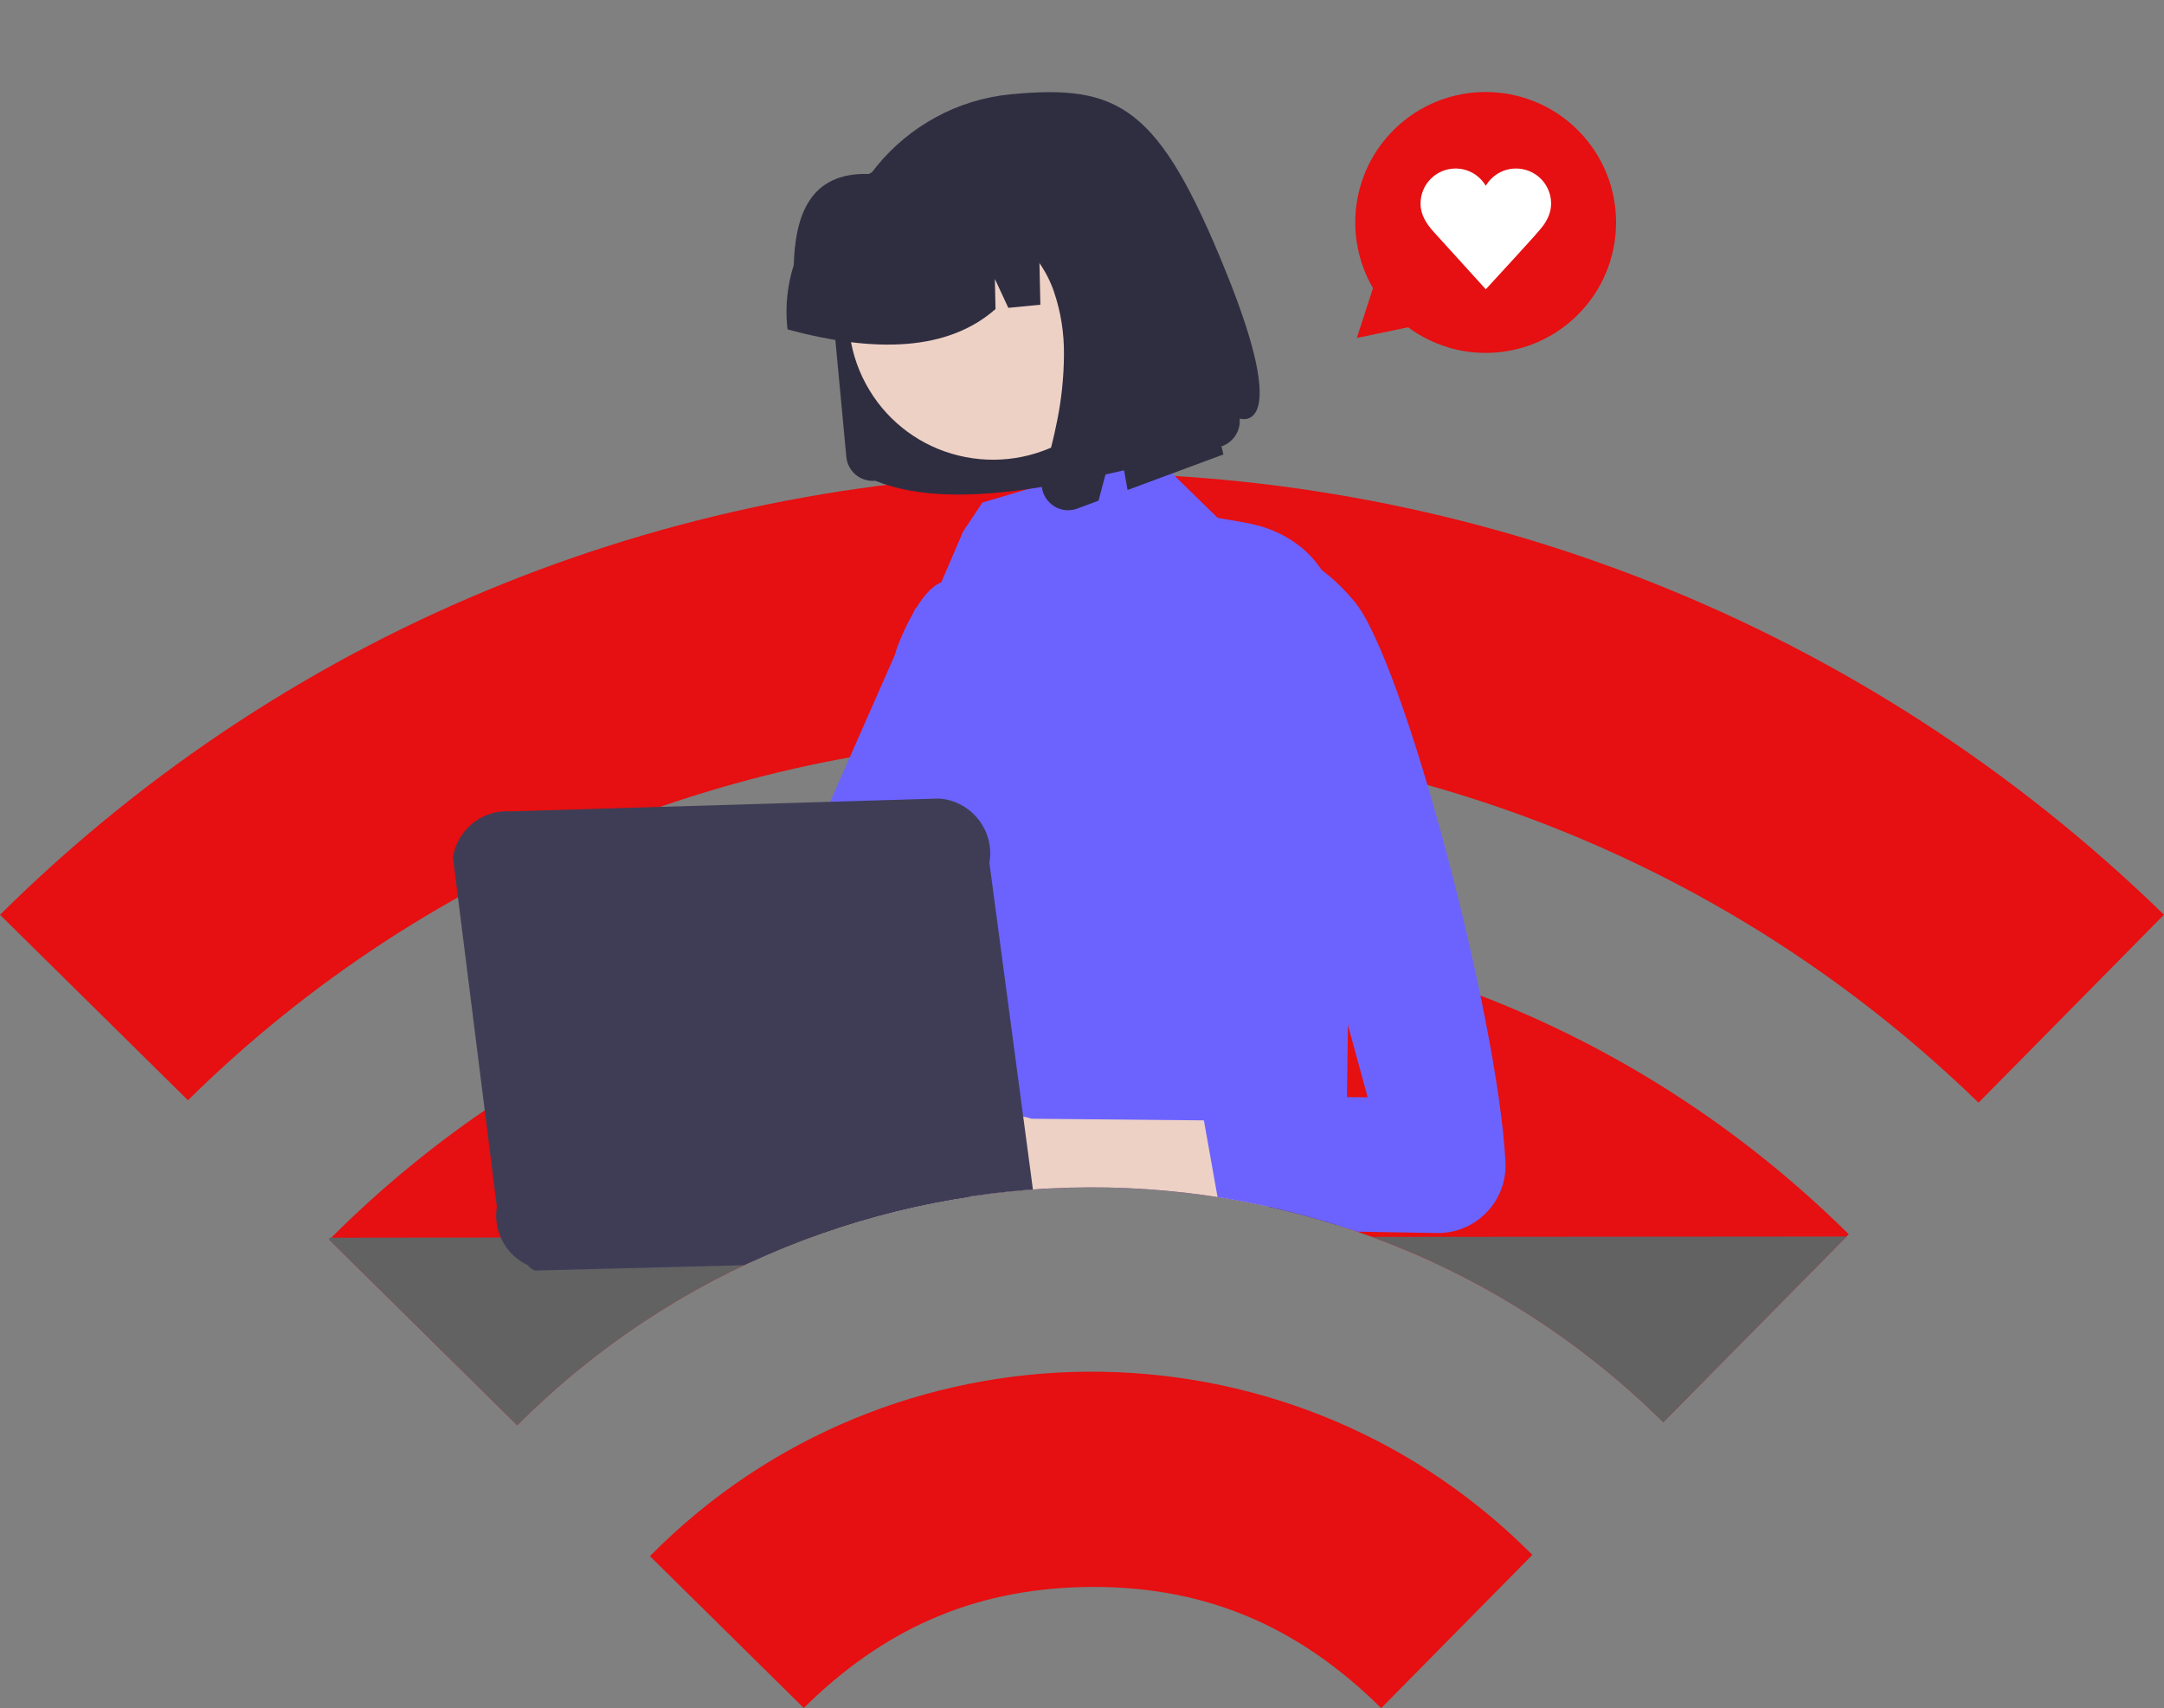 <?xml version="1.0" encoding="UTF-8"?>
<svg id="b" data-name="レイヤー_2" xmlns="http://www.w3.org/2000/svg" xmlns:xlink="http://www.w3.org/1999/xlink" viewBox="0 0 339.565 268">
  <rect x="0" y="0" width="339.565" height="268" fill="#808080" stroke="none"/>
  <defs>
    <style>
      .k {
        fill: none;
      }

      .l {
        fill: #2f2e41;
      }

      .m {
        fill: #3f3d56;
      }

      .n {
        fill: #e60f11;
      }

      .o {
        fill: #fff;
      }

      .p {
        clip-path: url(#d);
      }

      .q {
        clip-path: url(#f);
      }

      .r {
        fill: #6c63ff;
      }

      .s {
        fill: #eed1c5;
      }

      .t {
        fill: #626263;
      }
    </style>
    <clipPath id="d">
      <rect class="k" width="339.565" height="268"/>
    </clipPath>
    <clipPath id="f">
      <path class="k" d="M289.893,193.45c-1.26-283.58-239.49-282.53-238.23,1.06l29.5,29.11c49.39-49.47,129.8-49.84,179.63-.67l.2.2,29.1-29.49-.2-.2-0-.01Z"/>
    </clipPath>
  </defs>
  <g id="c" data-name="_レイヤー_2">
    <g class="p">
      <g id="e" data-name="_デザイン">
        <g>
          <path class="n" d="M102.713,244.88l23.41,23.1c12.36-12.22,26.33-18.57,43.8-18.97,18.64-.42,33.57,5.9,46.81,18.99l23.72-24.04-.73-.72c-38.23-37.72-100.02-37.31-137.74.92l.73.72h0Z"/>
          <path class="n" d="M289.893,193.45c-66.09-65.21-172.79-64.67-238.23,1.06l29.5,29.11c49.39-49.47,129.8-49.84,179.63-.67l.2.2,29.1-29.49-.2-.2-0-.01Z"/>
          <path class="n" d="M310.462,173.01l29.1-29.49C244.613,51.06,93.222,51.16.003,143.53l29.49,29.1c77.18-76.11,202.28-76.03,280.97.38Z"/>
          <g>
            <g class="q">
              <g>
                <path class="r" d="M165.282,96.13c-3.29,13.36-14.77,39.85-25.35,59.49-2.29,4.24-4.54,8.17-6.65,11.57-1.43,2.3-2.8,4.36-4.08,6.12-3.45,4.74-10.09,5.78-14.83,2.33-.22-.16-.43-.32-.63-.5l-25.59-21.53,2.57-4.64,6.34-11.44,1.44-2.59,20.3,16.88,5.57-12.65,3.46-7.85,15.77-35.79,1.97-1.91,8.21,2.48,5.81,1.76,3.95-1.25c.59-.19,1.17-.35,1.74-.48h-0Z"/>
                <path class="r" d="M212.173,115.46l-1.14,78.63-92.49-2.65,14.77-32.6c-.11-1.05,6.48-8.39,6.44-9.48-.11-3.19,2.27-6.14,2.65-9.48.79-6.88-3.73-32.87-1.65-38.23.89-2.4,2.02-4.69,3.39-6.85,1.18-1.79,2.4-2.99,3.56-3.43l3.42-7.97,3.03-4.55,23.8-7.05,2.63-.78,6.14,5.99,4.34,4.24,4.08.71c.61.11,1.2.23,1.77.38,2.74.63,5.29,1.9,7.45,3.69,7.13,6.05,7.96,17.44,7.8,29.44l.01-.01Z"/>
                <path class="t" d="M298.242,193.99c-3.47,3.52-7.14,6.89-11.03,36.73l-244.19.21c-1.11-27.53-2.21-28.47-3.29-29.42-2.69-2.36-5.28-4.8-7.77-7.3h10.38l7.07-.01,16.37-.02,31.58-.02h10.67l4.32-.01h21.98l24.86-.03h10.94l10.48-.02h9.82l14.09-.02,75.26-.06,18.46-.02v-.01Z"/>
                <path id="g" data-name="bfd9c2c3-21db-4bc8-8976-94586a21de42-669" class="l" d="M137.333,75.43h-.02c-2.28.21-4.3-1.46-4.51-3.74l-2.16-23.01c-.39-4.12.05-8.28,1.3-12.23,2.45-7.71,7.78-14.17,14.87-18.04,3.66-2,7.69-3.23,11.85-3.62,16.99-1.62,23.2,1.92,33.7,27.83s2.16,23.05,2.16,23.05c.05.55,0,1.11-.18,1.65-.33,1.04-1.05,1.9-2,2.42-.49.27-1.03.43-1.58.48-20.09,5.11-40.36,10.48-53.43,5.21h-0Z"/>
                <path id="h" data-name="acce586e-6e96-4eff-b112-6c9d74172e69-670" class="s" d="M174.713,36.59c7.05,10.42,4.31,24.59-6.12,31.63-5,3.38-11.13,4.64-17.05,3.5-5.91-1.12-11.13-4.55-14.5-9.54-7.04-10.43-4.29-24.59,6.14-31.63,4.99-3.36,11.1-4.62,17.01-3.49,5.92,1.11,11.15,4.54,14.51,9.53h.01Z"/>
                <path id="i" data-name="af1db401-16c9-4940-bbbf-8b9ef63e1952-671" class="l" d="M123.522,51.24c-.31-3.26.04-6.55,1.03-9.67.23-7.64,2.45-14.56,11.76-14.27,2.88-1.57,6.05-2.54,9.31-2.86l4.6-.45c.05,0,.1-.01.16-.01,13.41-1.25,25.3,8.61,26.55,22.03h0l.04.46-9.74.95-4.19-8.97.21,9.36-5.03.49-2.11-4.53.1,4.72c-7.47,6.58-18.79,6.92-32.63,3.2l-.05-.46-.01.01Z"/>
                <path id="j" data-name="a1e66597-148d-4736-b39c-00184f281162-672" class="l" d="M163.452,75.82c-.02.76.18,1.52.56,2.17.2.34.44.64.72.91.24.23.51.43.79.6.85.49,1.85.67,2.82.49.06-.01.12-.02.18-.04s.12-.03.18-.05c.06-.02.12-.03.18-.05s.12-.04.18-.06l3.31-1.23,2.91-10.9,1.65,9.22,15.04-5.58-10.2-42.53-22.83,8.21.78.63c2.59,2.13,4.54,4.93,5.64,8.09,1.1,3.21,1.63,6.58,1.59,9.97-.02,3.43-.37,6.84-1.04,10.2-.58,2.97-1.33,5.91-2.25,8.8-.12.37-.19.76-.2,1.15h-.01Z"/>
                <path class="m" d="M158.192,197.79c-.45,0-.9-.1-1.31-.3l-72.99,1.86c-1.53-.72-2.18-2.55-1.46-4.08.37-.79,1.06-1.38,1.89-1.62l47.75-14.24c.49-.15,1.02-.17,1.52-.06l73.86,9c1.65.36,2.7,1.99,2.35,3.64-.23,1.05-.98,1.9-2,2.25l-48.62,3.37c-.32.11-.66.17-1,.17l.01.01Z"/>
                <path class="l" d="M160.873,192.71c-.33,0-.65-.08-.94-.24l-59.28,2.77c-.93-.52-1.26-1.69-.74-2.62.26-.47.7-.8,1.22-.93l21.46-5.21c.33-.08.69-.07,1.02.03l55.1-.07c1.01.31,1.59,1.38,1.28,2.4-.19.61-.66,1.08-1.26,1.27l-17.29,2.51c-.19.06-.38.09-.57.09v0Z"/>
                <path class="s" d="M154.633,190.55c3.88,2.5,9.04,1.38,11.54-2.49.27-.41.5-.85.69-1.3l62.74,4.93-3.03-15.54-64.71-.62c-4.39-1.5-9.16.84-10.66,5.22-1.26,3.67.16,7.72,3.44,9.81l-.01-.01Z"/>
                <path class="r" d="M191.692,88.32s9.48-7.58,20.85,6.07c7.67,9.2,22.47,64.84,23.69,87.9.31,5.85-4.18,10.85-10.03,11.16-.27.01-.54.02-.81.01l-33.44-.58-3.74-21.02,26.4.31-22.93-83.84.01-.01Z"/>
                <path class="m" d="M154.133,197.79c-1.15,0-2.28-.23-3.34-.68l-67.65,1.54c-3.68-1.53-5.82-5.39-5.18-9.32l-6.89-54.8c.69-4.4,4.63-7.54,9.07-7.23l67.18-2.01c4.75.31,8.35,4.42,8.04,9.17-.02.3-.06.6-.11.9l7.36,55.26c-.71,4.13-4.3,7.16-8.49,7.16l.01.01Z"/>
              </g>
            </g>
            <path class="n" d="M227.173,54.49c6.62,2,14.09.6,19.61-4.35,8.41-7.54,9.12-20.48,1.58-28.9-7.54-8.41-20.48-9.12-28.9-1.58-7.36,6.6-8.82,17.33-4.02,25.55l-2.54,7.82,8.05-1.68c1.91,1.42,4.02,2.46,6.23,3.13"/>
            <path class="o" d="M242.113,35.45c.75-1.03,1.28-2.17,1.28-3.51,0-3.04-2.46-5.5-5.51-5.5-2.02,0-3.78,1.09-4.74,2.71-.96-1.62-2.72-2.71-4.74-2.71-3.04,0-5.5,2.46-5.5,5.51,0,1.76.94,3.2,2.09,4.46,2.71,3,5.44,5.98,8.15,8.98,1.99-2.2,8.09-8.73,8.96-9.93l.01-.01Z"/>
          </g>
        </g>
      </g>
    </g>
  </g>
</svg>